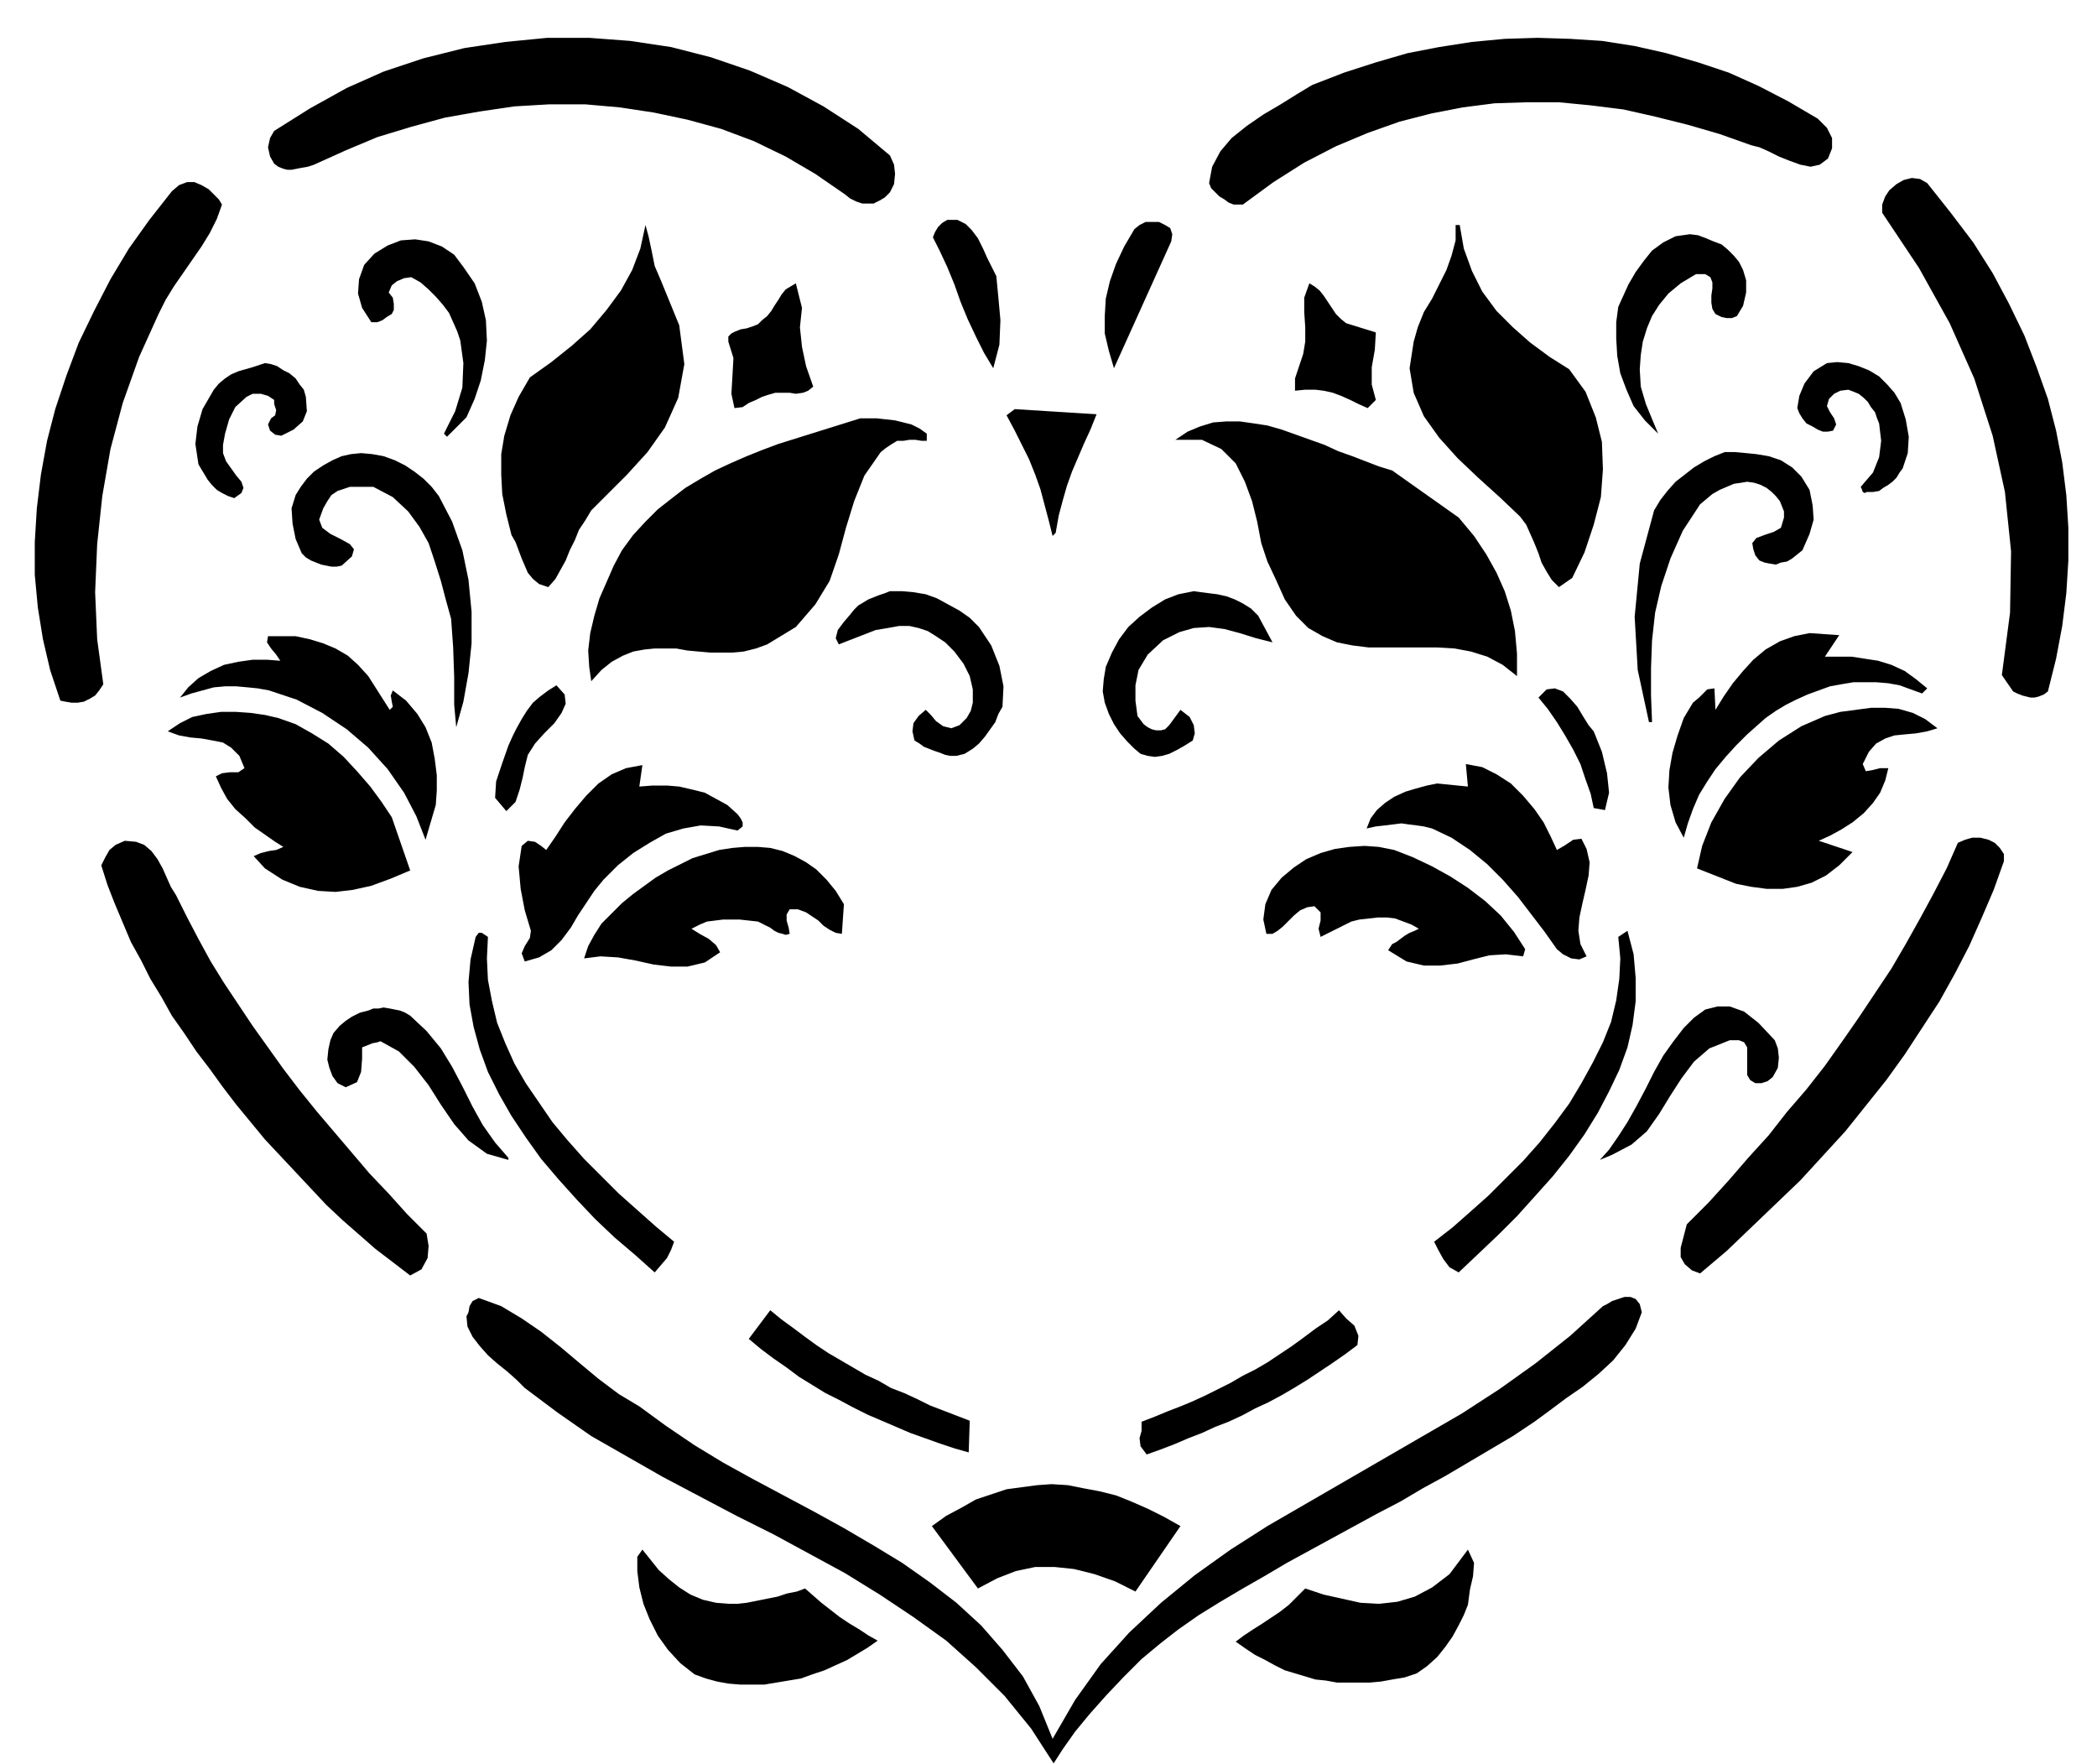 <svg xmlns="http://www.w3.org/2000/svg" width="196.901" height="165.67" fill-rule="evenodd" stroke-linecap="round" preserveAspectRatio="none" viewBox="0 0 2050 1725"><style>.pen1{stroke:none}.brush2{fill:#000}</style><path d="m1777 116 9 9 5 10v10l-4 10-8 6-9 2-10-2-11-4-10-4-10-5-9-4-8-2-31-11-31-9-32-8-31-7-32-4-31-3h-32l-31 1-31 4-31 6-31 8-31 11-31 13-31 16-30 19-30 22h-9l-5-2-4-3-5-3-4-4-4-4-2-5 3-16 8-15 11-13 15-12 16-11 17-10 16-10 15-9 31-12 31-10 31-9 31-6 32-5 32-3 32-1 32 1 31 2 32 5 31 7 31 9 30 10 29 13 29 15 29 17zm-907 36 4 9 1 9-1 10-4 8-5 5-5 3-6 3h-11l-6-2-6-3-5-4-29-20-29-17-31-15-32-12-33-9-33-7-33-5-34-3h-35l-34 2-34 5-34 6-33 9-33 10-31 13-31 14-6 2-6 1-5 1-5 1h-4l-4-1-5-2-4-3-4-7-2-9 2-9 4-7 35-22 36-20 36-16 39-13 40-10 40-6 41-4h41l40 3 40 6 39 10 38 13 37 16 35 19 34 22 31 26zm1014 27 23 29 22 29 19 30 16 30 15 31 12 31 11 31 8 31 6 31 4 32 2 32v32l-2 32-4 32-6 32-8 32-4 3-5 2-4 1h-4l-4-1-4-1-5-2-4-2-11-16 8-61 1-60-6-58-12-55-18-56-24-54-30-54-36-54v-8l3-8 4-6 7-6 7-4 8-2 8 1 7 4zM217 200l-5 14-7 14-8 13-9 13-9 13-9 13-8 13-7 14-19 42-16 45-12 45-8 46-5 47-2 47 2 46 6 44-4 6-4 5-5 3-6 3-6 1h-6l-6-1-5-1-10-30-7-30-5-31-3-32v-32l2-33 4-33 6-33 8-31 11-33 12-32 15-31 16-31 18-30 20-28 22-28 7-6 8-3h7l7 3 7 4 5 5 5 5 3 5zm757 70 2 21 2 22-1 24-6 23-9-15-8-16-8-17-7-17-6-17-7-17-7-15-7-14 2-5 3-5 4-4 5-3h10l8 4 6 6 6 8 5 10 4 9 5 10 4 8zm171-34-56 124-5-17-4-17v-17l1-17 4-17 6-17 8-17 10-17 5-4 6-3h13l6 3 5 3 2 6-1 7zm-499 38 18 44 5 38-6 33-13 29-17 24-20 22-19 19-16 16-6 10-6 9-4 10-5 10-4 10-5 9-5 9-7 8-9-3-6-5-5-6-3-7-3-7-3-8-3-8-4-7-5-20-4-20-1-19v-20l3-18 6-20 8-18 11-19 21-15 20-16 18-16 16-19 14-19 11-20 8-21 5-23 3 11 3 14 3 15 6 14zm781-54 4 23 8 22 10 20 14 19 16 16 17 15 19 14 19 12 16 22 10 25 6 24 1 27-2 27-7 27-9 27-12 25-13 9-7-7-5-8-5-9-3-9-4-10-4-9-4-9-6-8-20-19-21-19-20-19-18-20-15-21-10-23-4-24 4-26 4-14 6-15 8-13 7-14 7-14 5-14 4-15v-15h4zm277 44 3 10v12l-3 13-6 10-5 2h-5l-5-1-6-3-3-5-1-6v-7l1-7v-6l-2-5-5-3h-9l-15 9-12 10-9 11-7 11-5 12-4 13-2 13-1 14 1 17 5 17 7 17 5 12-13-13-11-14-7-16-6-16-3-17-1-17v-16l2-15 5-11 5-11 7-12 8-11 8-10 11-8 12-6 14-2 8 1 8 3 7 3 8 3 6 5 6 6 5 6 4 8zm-1251-3 11 16 7 18 4 18 1 20-2 19-4 20-6 18-8 18-19 19-3-3 11-22 7-23 1-24-3-22-3-9-4-9-4-9-6-8-7-8-7-7-8-7-9-5-7 1-7 3-5 4-3 7 4 5 1 6v6l-2 4-5 3-4 3-5 2h-6l-9-14-4-14 1-14 5-14 10-11 13-8 13-5 14-1 13 2 13 5 12 8 9 12zm331 40-2 19 2 19 4 19 7 20-5 4-5 2-7 1-6-1h-14l-7 2-6 2-6 3-7 3-6 4-8 1-3-14 1-17 1-18-5-16v-5l3-3 4-2 5-2 6-1 6-2 5-2 4-4 5-4 4-5 3-5 4-6 3-5 4-5 5-3 5-3 6 24zm532 15 29 9-1 17-3 17v17l4 15-8 8-9-4-8-4-9-4-8-3-9-2-8-1h-10l-10 1v-12l4-12 4-12 2-12v-14l-1-15v-14l5-14 5 3 5 4 4 5 4 6 4 6 4 6 5 5 5 4zm542 78 5 16 3 17-1 16-5 15-3 4-3 5-4 4-4 3-5 3-4 3-6 1h-6l-2 1-2-1-1-3-1-2 12-14 6-15 2-16-2-17-2-5-2-6-4-5-3-5-4-4-5-4-5-2-5-2-8 1-6 3-5 5-2 7 3 6 4 6 2 6-3 6-5 1h-5l-5-2-5-3-6-3-4-5-3-5-2-5 2-12 5-12 9-12 13-8 10-1 11 1 10 3 10 4 10 6 8 8 7 8 6 10zm-1559-6 1 14-4 10-9 8-12 6-6-1-5-4-2-6 3-6 4-3 1-5-2-6v-4l-6-4-7-2h-8l-6 3-11 10-6 12-4 14-2 11v8l3 8 5 7 5 7 5 6 2 6-2 5-7 5-6-2-6-3-5-3-5-5-4-5-3-5-3-5-3-5-3-20 2-17 5-17 11-19 5-6 6-5 6-4 7-3 7-2 7-2 6-2 6-2 6 1 6 2 6 4 6 3 6 5 4 6 4 5 2 7zm773 17-6 15-6 13-6 14-6 14-5 14-4 14-4 15-3 17-3 3-4-16-4-15-4-15-5-14-6-15-7-14-7-14-8-15 8-6 80 5zm-166 19v7h-5l-6-1h-6l-6 1h-6l-5 3-6 4-5 4-16 23-10 25-8 26-7 26-9 26-14 23-19 22-28 17-11 4-12 3-11 1h-22l-11-1-11-1-11-2h-21l-10 1-11 2-10 4-11 6-10 8-10 11-2-14-1-16 2-17 4-17 5-17 7-16 7-16 8-15 11-15 12-13 12-12 14-11 13-10 15-9 14-8 15-7 16-7 15-6 16-6 16-5 16-5 16-5 16-5 16-5h16l9 1 9 1 8 2 8 2 8 4 7 5zm520 82 15 18 12 18 10 18 8 18 6 19 4 20 2 22v22l-14-11-15-8-16-5-16-3-17-1h-67l-16-2-15-3-14-6-14-8-12-12-11-16-9-20-8-17-6-18-4-21-5-20-7-19-9-18-14-14-19-9h-26l12-8 12-5 13-4 13-1h13l14 2 13 2 14 4 14 5 14 5 14 5 13 6 14 5 13 5 13 5 13 4 65 46zm343-27 3 15 1 14-4 14-7 16-5 4-5 4-5 3-6 1-5 2-6-1-5-1-5-2-4-5-2-6-1-6 4-5 8-3 9-3 7-4 3-10v-6l-2-5-2-5-4-5-4-4-5-4-6-3-6-2-7-1-6 1-7 1-7 3-7 3-7 4-6 5-6 5-17 26-12 27-9 27-6 26-3 27-1 27v27l1 26h-3l-11-51-3-52 5-52 14-52 6-10 7-9 8-9 9-7 9-7 10-6 10-5 10-4h10l11 1 10 1 12 2 12 4 11 7 9 9 8 13zm-1340 6 13 25 10 28 6 29 3 31v31l-3 29-5 28-7 25-2-22v-27l-1-29-2-28-5-18-5-19-6-19-6-18-9-16-11-15-15-14-19-10h-23l-6 2-6 2-6 4-4 6-4 7-4 11 3 8 8 6 10 5 9 5 4 5-2 7-10 9-5 1h-5l-5-1-5-1-5-2-5-2-5-3-4-4-6-14-3-15-1-15 4-13 5-8 6-8 7-7 9-6 9-5 9-4 9-2 10-1 11 1 11 2 11 4 10 5 9 6 9 7 8 8 7 9zm528 128 12 18 8 20 4 20-1 20-4 7-3 8-5 7-5 7-6 7-6 5-8 5-8 2h-6l-5-1-5-2-6-2-5-2-5-2-4-3-5-3-2-9 1-8 5-7 7-6 5 5 5 6 7 5 8 2 8-3 7-7 4-7 2-8v-13l-3-13-6-12-9-12-9-9-9-6-8-5-9-3-9-2h-10l-11 2-12 2-36 14-3-6 2-8 6-8 6-7 4-5 4-4 5-3 5-3 5-2 5-2 6-2 5-2h12l11 1 12 2 11 4 11 6 11 6 10 7 9 9zm273-11 14 26-16-4-16-5-15-4-15-2-15 1-14 4-16 8-15 14-9 15-3 15v15l2 15 3 4 3 4 4 3 4 2 4 1h5l4-1 4-4 11-15 9 7 4 8 1 8-2 7-8 5-7 4-8 4-7 2-7 1-7-1-7-2-6-5-7-7-7-8-6-9-5-10-4-11-2-11 1-12 2-12 6-14 7-13 9-12 11-10 12-9 13-8 13-5 15-3 7 1 8 1 8 1 9 2 8 3 8 4 8 5 7 7zm554 40h26l13 2 13 2 13 4 13 6 11 8 11 9-5 5-11-4-11-4-11-2-12-1h-22l-12 2-11 2-11 4-11 4-11 5-10 5-10 6-10 7-9 8-9 8-11 11-10 11-10 12-8 12-8 13-6 14-5 14-4 14-8-15-5-17-2-17 1-17 3-17 5-17 6-17 9-15 6-5 4-4 4-4 7-1 1 21 8-13 9-13 10-12 10-11 12-10 14-8 14-5 15-3 29 2-14 21zM360 661l21 33 3-3-1-5-1-6 2-5 13 10 11 13 8 13 6 15 3 16 2 16v15l-1 14-10 34-9-23-12-23-16-23-19-21-21-18-24-16-25-13-27-9-11-2-10-1-11-1h-11l-11 1-11 3-11 3-11 4 8-10 10-9 12-7 13-6 14-3 14-2h14l13 1-4-6-5-6-4-6 1-6h27l14 3 13 4 12 5 12 7 10 9 10 11zm153 89-2 10-3 12-4 12-9 9-11-13 1-16 6-18 6-17 4-9 4-8 5-9 5-8 6-8 7-6 8-6 8-5 8 9 1 9-4 9-7 10-10 10-9 10-7 11-3 12zm1045-35 8 20 5 21 2 19-4 17-11-2-3-14-5-14-5-15-7-14-8-14-8-13-9-13-9-11 8-8 8-1 8 3 7 7 7 8 6 10 5 8 5 6z" class="pen1 brush2"/><path d="m1894 712-10 3-11 2-11 1-10 1-9 3-9 5-7 8-6 12 3 7 6-1 8-2h8l-3 12-5 12-7 10-9 10-11 9-11 7-11 6-11 5 33 11-13 13-13 10-14 7-14 4-14 2h-16l-15-2-15-3-38-15 5-22 9-23 13-23 15-21 18-19 20-17 22-14 23-10 15-4 15-2 15-2h14l13 1 14 4 12 6 12 9zM383 799l18 52-19 8-19 7-18 4-17 2-17-1-18-4-17-7-17-11-11-12 7-3 8-2 7-1 7-3-8-5-10-7-10-7-9-9-10-9-8-10-6-11-5-11 6-3 8-1h8l6-4-5-12-8-8-8-5-10-2-11-2-11-1-11-2-11-4 12-8 12-6 14-3 14-2h15l14 1 14 2 13 3 17 6 16 9 16 10 15 13 13 14 13 15 11 15 10 15zm242-30 13-1h14l12 1 13 3 12 3 11 6 11 6 10 9 3 4 2 4v4l-5 4-18-4-18-1-17 3-17 5-16 9-16 10-15 12-14 14-9 11-8 12-8 12-7 12-9 12-10 10-12 7-14 4-3-8 3-7 5-8 1-7-6-20-4-21-2-22 3-20 6-5 7 1 6 4 5 4 9-13 9-14 10-13 11-13 12-12 13-9 14-6 16-3-3 21zm897 62 7-4 9-6 8-1 5 10 3 13-1 13-3 14-3 13-3 14-1 13 2 13 6 12-7 3-8-1-8-4-6-5-12-17-13-17-13-17-15-17-15-15-17-14-18-12-19-9-8-2-7-1-8-1-7-1-8 1-8 1-9 1-9 2 4-10 6-8 8-7 9-6 11-5 10-3 11-3 10-2 30 3-2-22 16 3 14 7 14 9 12 12 11 13 9 13 7 14 6 13zm437 11-10 28-12 28-12 27-14 27-15 27-17 26-17 26-18 25-20 25-20 25-22 24-22 24-24 23-24 23-24 23-26 22-8-3-7-6-4-7v-9l6-23 21-21 20-22 19-22 20-22 18-23 19-22 18-23 17-24 16-23 16-24 16-24 14-24 14-25 13-24 13-25 11-25 7-3 7-2h8l8 2 6 3 5 5 4 6v7zM172 875l11 22 11 21 12 22 13 21 14 21 14 21 15 21 15 21 16 21 17 21 17 20 17 20 17 20 19 20 18 20 19 19 2 12-1 12-6 11-11 6-17-13-17-13-16-14-16-14-16-15-15-16-15-16-15-16-15-16-14-17-14-17-13-17-13-18-13-17-12-18-12-17-10-18-11-18-9-18-10-18-8-19-8-19-7-18-6-19 4-8 4-7 6-5 9-4 11 1 8 3 7 6 6 8 5 9 4 9 4 9 5 8z" class="pen1 brush2"/><path d="m825 884-2 29-6-1-6-3-6-4-5-5-6-4-6-4-8-3h-8l-3 5v6l2 7 1 6-4 1-3-1-4-1-4-2-4-3-4-2-4-2-4-2-9-1-9-1h-16l-8 1-8 1-7 3-8 4 8 5 9 5 7 6 4 7-15 10-17 4h-16l-17-2-18-4-17-3-17-1-16 2 4-12 6-11 7-11 10-10 10-10 11-9 11-8 11-8 12-7 12-6 12-6 13-4 13-4 13-2 12-1h13l12 1 12 3 12 5 11 6 10 7 10 10 9 11 8 13zm666 44-2 7-17-2-16 1-16 4-15 4-17 2h-16l-17-4-18-11 2-3 2-3 4-2 4-3 4-3 5-3 5-2 4-2-7-4-8-3-8-3-8-1h-9l-9 1-9 1-8 2-30 15-2-8 2-8v-8l-6-6-7 1-7 3-6 5-5 5-6 6-5 4-5 3h-6l-3-14 2-15 6-14 10-12 12-10 12-8 14-6 14-4 14-2 15-1 14 1 15 3 18 7 19 9 18 10 17 11 17 13 15 14 13 16 11 17zm-65 316-9-5-6-8-5-9-4-8 18-14 17-15 18-16 17-17 17-17 16-18 15-19 14-19 12-20 11-20 10-20 8-20 5-21 3-21 1-20-2-21 9-6 6 23 2 23v23l-3 23-5 22-8 22-10 21-11 21-13 21-15 21-16 20-17 19-18 20-18 18-20 19-19 18zM477 916l-1 21 1 21 4 21 5 21 8 20 9 20 11 19 13 19 13 19 15 18 16 18 17 17 17 17 18 16 18 16 18 15-3 8-4 8-6 7-6 7-19-17-20-17-19-18-18-19-18-20-17-20-15-21-14-21-12-21-11-22-8-22-6-22-4-22-1-22 2-22 5-22 3-4h3l3 2 3 2zm1258 101 3 8 1 9-1 10-5 9-5 4-6 2h-6l-5-3-3-5v-27l-3-5-5-2h-9l-20 8-15 13-12 16-11 17-11 18-12 17-15 13-19 10-12 5 9-10 9-13 9-14 9-16 9-17 8-16 9-16 10-14 10-13 10-10 11-8 12-3h12l14 5 14 11 16 17zM497 1132v2l-21-6-18-13-14-16-13-19-12-19-14-18-15-15-18-10-3 1-5 1-5 2-5 2v11l-1 13-4 10-11 5-8-4-5-7-3-8-2-8 1-10 2-9 3-7 6-7 6-5 6-4 8-4 8-2 5-2h5l5-1 6 1 5 1 5 1 5 2 5 3 16 15 14 17 11 18 10 19 10 20 10 18 12 17 13 15zm1108 151-6 16-10 16-12 15-14 13-16 13-16 11-16 12-15 11-21 14-22 13-22 13-22 13-22 12-22 13-23 12-22 12-22 12-22 12-22 12-22 13-21 12-22 13-21 13-20 14-18 14-18 15-18 18-17 18-16 18-14 17-12 17-9 14-22-34-26-32-28-28-29-26-32-23-33-22-34-21-35-19-35-19-36-18-36-19-36-19-35-20-35-20-33-23-32-24-8-8-9-8-10-8-9-8-8-9-7-9-5-10-1-10 2-4 1-6 3-5 6-3 22 8 20 12 19 13 19 15 19 16 18 15 20 15 20 12 26 19 28 19 28 17 29 16 30 16 30 16 29 16 29 17 28 17 27 19 26 20 24 22 21 24 20 26 16 29 13 32 22-38 25-35 28-31 31-29 33-27 35-25 36-23 38-22 38-22 38-22 38-22 38-22 37-24 35-25 34-27 32-29 4-2 5-3 6-2 6-2h6l5 2 4 5 2 8z" class="pen1 brush2"/><path d="m948 1389-1 31-14-4-15-5-14-5-14-5-14-6-14-6-14-6-14-7-13-7-14-7-13-8-13-8-12-9-13-9-12-9-12-10 21-28 11 9 11 8 12 9 11 8 12 8 12 7 12 7 12 7 13 6 12 7 13 5 13 6 12 6 13 5 13 5 13 5zm379-74-12 9-13 9-12 8-12 8-13 8-12 7-13 7-13 6-13 7-13 6-13 5-13 6-13 5-14 6-13 5-14 5-6-8-1-8 2-7v-9l13-5 12-5 13-5 12-5 13-6 12-6 12-6 12-7 12-6 12-7 12-8 12-8 11-8 12-9 12-8 11-10 7 8 8 7 4 10-1 9zm-173 177-44 64-20-10-20-7-20-5-19-2h-19l-19 4-18 7-19 10-45-61 14-10 15-8 14-8 15-5 15-5 15-2 15-2 14-1 16 1 15 3 16 3 16 4 15 6 16 7 16 8 16 9zm-441 76h8l9-1 10-2 10-2 10-2 9-3 10-2 8-3 8 7 8 7 9 7 9 7 9 6 10 6 9 6 9 5-10 7-10 6-10 6-11 5-11 5-12 4-11 4-12 2-12 2-12 2h-23l-12-1-11-2-11-3-11-4-14-11-12-13-10-14-8-16-6-15-4-16-2-16v-14l5-7 8 10 8 10 10 9 10 8 11 7 12 5 13 3 13 1zm722 1-4 10-5 10-6 11-7 10-8 10-10 9-10 7-12 4-12 2-11 2-11 1h-32l-11-2-10-1-10-3-10-3-10-3-10-5-9-5-10-5-9-6-10-7 8-6 9-6 8-5 9-6 9-6 9-7 8-8 8-8 18 6 18 4 18 4 18 1 18-2 17-5 17-9 17-13 18-24 6 13-1 13-3 13-2 15z" class="pen1 brush2"/></svg>
